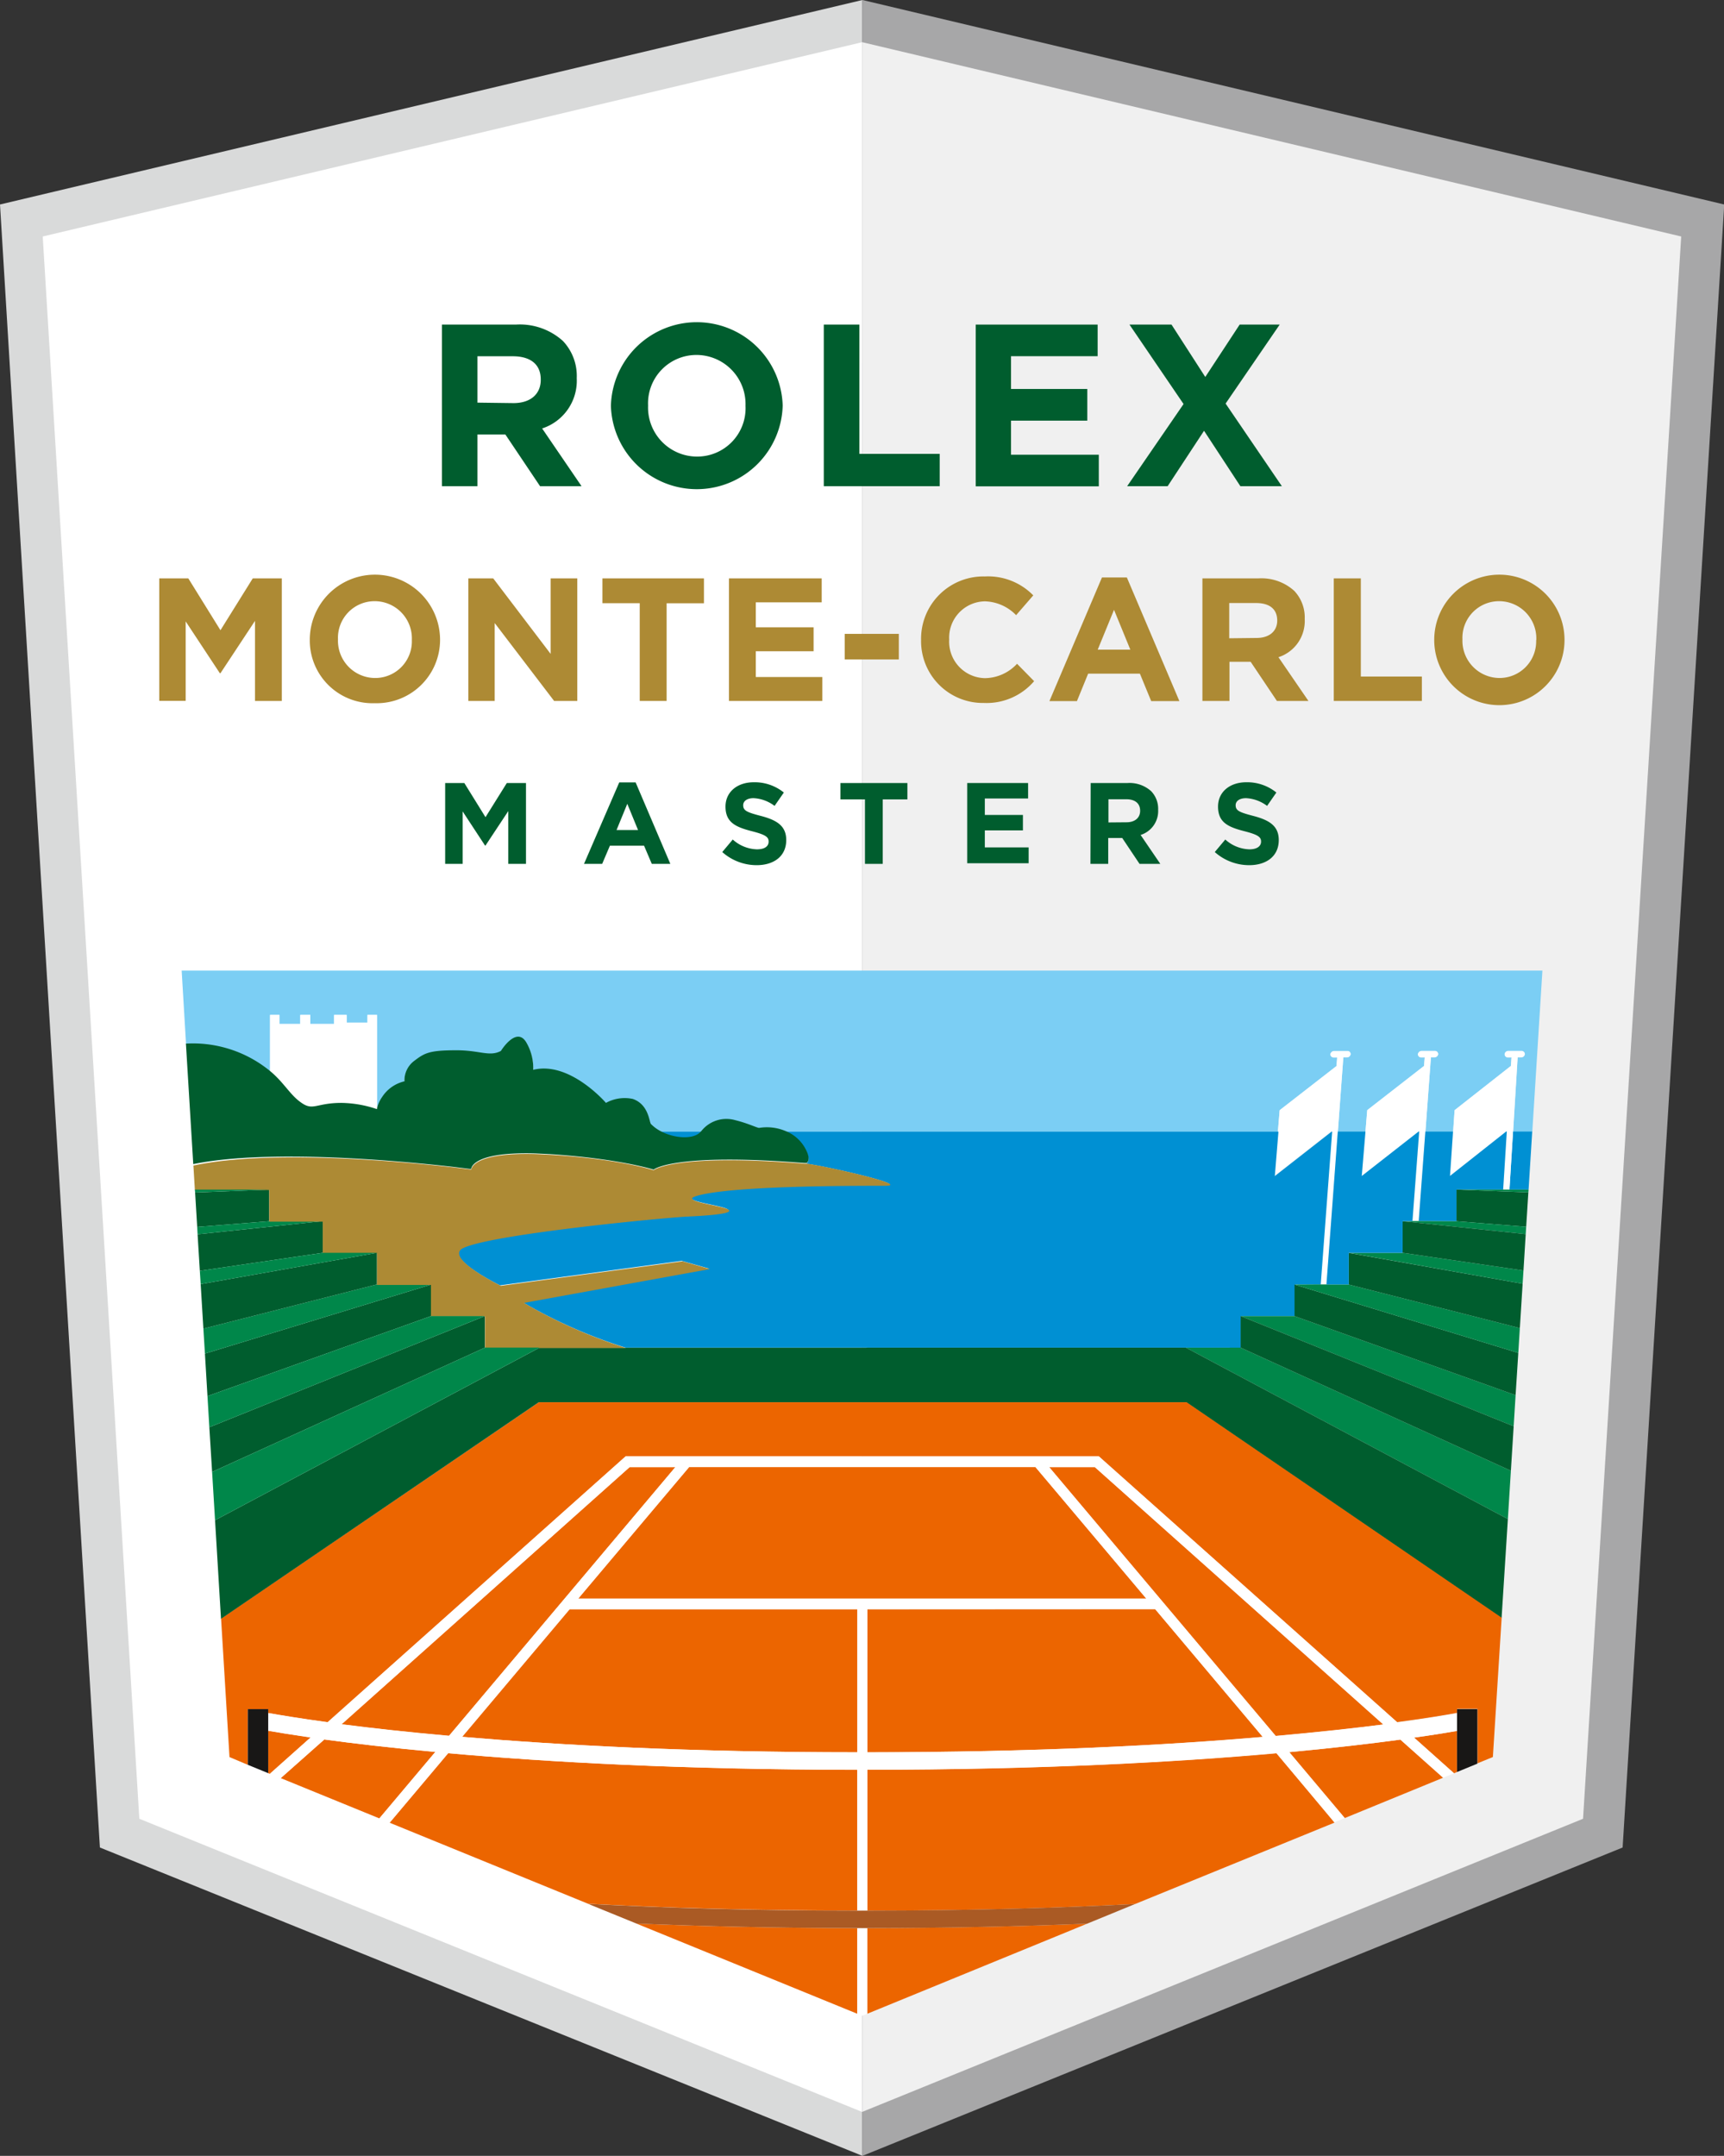 <svg id="Calque_1" data-name="Calque 1" xmlns="http://www.w3.org/2000/svg" viewBox="0 0 223.11 278.96"><rect x="0" y="0" width="223.11" height="278.96" fill="#333333" stroke="none"/><defs><style>.cls-1{fill:#d9dada;}.cls-2{fill:#a7a7a8;}.cls-3{fill:#fff;}.cls-4{fill:#f0f0f0;}.cls-5{fill:#7bcef4;}.cls-6{fill:#0090d3;}.cls-7{fill:#ec6500;}.cls-8{fill:#005d2e;}.cls-9{fill:#00874a;}.cls-10{fill:#ad8a34;}.cls-11{fill:none;}.cls-12{fill:#aa5a24;}.cls-13{fill:#181716;}</style></defs><path class="cls-1" d="M421,158.16,309.39,184.62l12.93,212.6L421,437.12Z" transform="translate(-309.39 -158.16)"/><path class="cls-2" d="M421,437.12l98.38-39.9,13.15-212.6L421,158.16Z" transform="translate(-309.39 -158.16)"/><polygon class="cls-3" points="111.56 273.27 18.03 235.34 5.53 30.6 111.58 5.46 111.56 273.27"/><polygon class="cls-4" points="111.58 273.27 204.87 235.34 217.57 30.6 111.58 5.46 111.58 273.27"/><polygon class="cls-5" points="172.24 146.42 172.32 146.42 172.32 146.36 172.24 146.42"/><polygon class="cls-5" points="183.58 146.42 183.66 146.42 183.66 146.36 183.58 146.42"/><polygon class="cls-5" points="194.91 146.42 195 146.42 195 146.34 194.91 146.42"/><path class="cls-5" d="M333.47,293.32a15.72,15.72,0,0,1,10.18,3c.25.18.47.35.69.53v-7.35h1.21v1.17h2.7v-1.17h1.3v1.17h3.08v-1.17h1.62v1h2.69v-1h1.24V301.7a4.09,4.09,0,0,1,.64-1.46,4.71,4.71,0,0,1,2.91-2.06,3.16,3.16,0,0,1,1.23-2.62c1.37-1,1.94-1.4,5.49-1.4,3.06,0,4.27.87,5.76.09,0,0,2-3.24,3.27-1.14a6.61,6.61,0,0,1,.92,3.58c4.73-1.17,9.41,4.28,9.41,4.28a5,5,0,0,1,3.48-.51c2.06.72,2.12,3,2.34,3.24a5,5,0,0,0,1.17.88h5.38a4.13,4.13,0,0,1,4.34-1.38c1.79.42,2.92,1,3.14,1a6.19,6.19,0,0,1,3.36.4h63.74l.23-2.77,7.36-5.72.08-1.11H482a.41.41,0,0,1-.44-.42.5.5,0,0,1,.51-.41h1.66a.4.4,0,0,1,.44.41.48.48,0,0,1-.5.41h-.44l-.71,9.61h3.58l.23-2.77,7.35-5.72.09-1.11h-.43a.42.42,0,0,1-.45-.42.5.5,0,0,1,.51-.41h1.66a.42.42,0,0,1,.45.41.49.49,0,0,1-.51.41h-.43l-.71,9.61h3.58l.19-2.78,7.29-5.73L505,295h-.43a.41.41,0,0,1-.45-.42.48.48,0,0,1,.5-.41h1.66a.42.42,0,0,1,.45.41.48.48,0,0,1-.5.41h-.43l-.59,9.62h2.48L509,283.75l-176.1,0Z" transform="translate(-309.39 -158.16)"/><polygon class="cls-6" points="194.33 209.32 194.33 209.32 153.56 181.44 194.33 209.32"/><polygon class="cls-6" points="195.34 153.93 197.82 153.93 198.29 146.42 195.81 146.42 195.34 153.93"/><path class="cls-6" d="M370.17,309.41l.17,0h-.17Z" transform="translate(-309.39 -158.16)"/><path class="cls-6" d="M400,304.74l.15-.16H394.8C396.59,305.58,399.11,305.78,400,304.74Z" transform="translate(-309.39 -158.16)"/><path class="cls-6" d="M368.05,309.15h0c-6.32-.72-23.68-2.39-33.63-.24h0C344.36,306.77,361.72,308.43,368.05,309.15Z" transform="translate(-309.39 -158.16)"/><path class="cls-3" d="M348.32,300.9c1.6,1.17,1.94.07,5.25.07a14.86,14.86,0,0,1,4.61.81v-12.3h-1.24v1h-2.69v-1h-1.62v1.17h-3.08v-1.17h-1.3v1.17h-2.7v-1.17h-1.21v7.35C346.12,298.31,346.9,299.86,348.32,300.9Z" transform="translate(-309.39 -158.16)"/><path class="cls-3" d="M493,304.58l.08-.06v.06l-.87,11.58H493l.86-11.59.71-9.61H495a.49.49,0,0,0,.51-.41.42.42,0,0,0-.45-.41H493.4a.5.5,0,0,0-.51.41.42.42,0,0,0,.45.42h.43l-.09,1.11-7.35,5.72-.23,2.77-.47,5.75Z" transform="translate(-309.39 -158.16)"/><path class="cls-3" d="M481.64,304.58l.08-.06v.06l-1.48,19.79h.82l1.47-19.79.71-9.61h.44a.48.48,0,0,0,.5-.41.4.4,0,0,0-.44-.41h-1.66a.5.5,0,0,0-.51.41.41.41,0,0,0,.44.42h.43l-.08,1.11L475,301.81l-.23,2.77-.47,5.75Z" transform="translate(-309.39 -158.16)"/><path class="cls-3" d="M504.3,304.58l.09-.08v.08l-.47,7.51h.82l.46-7.51.59-9.62h.43a.48.48,0,0,0,.5-.41.42.42,0,0,0-.45-.41h-1.66a.48.48,0,0,0-.5.41.41.41,0,0,0,.45.42H505l-.07,1.11-7.29,5.73-.19,2.78-.4,5.74Z" transform="translate(-309.39 -158.16)"/><path class="cls-7" d="M420.33,387.16c-22.66,0-40.24-1-52.94-2.15l-7.58,9,25.69,10.49c9.86.52,21.45.87,34.83.88Z" transform="translate(-309.39 -158.16)"/><path class="cls-7" d="M344.1,382.12v5.48l.22.09,5.27-4.7C347.18,382.64,345.34,382.34,344.1,382.12Z" transform="translate(-309.39 -158.16)"/><path class="cls-7" d="M351.36,383.24l-5.64,5,12.76,5.21,7.25-8.61C359.82,384.31,355,383.74,351.36,383.24Z" transform="translate(-309.39 -158.16)"/><path class="cls-7" d="M421.63,387.16v18.23c13.3,0,24.83-.35,34.66-.86L482.09,394,474.58,385C461.86,386.15,444.28,387.14,421.63,387.16Z" transform="translate(-309.39 -158.16)"/><polygon class="cls-7" points="134 189.82 89.18 189.82 74.82 206.87 148.35 206.87 134 189.82"/><path class="cls-7" d="M369.16,382.9c12.5,1.07,29.49,2,51.17,2V366.39H383.07Z" transform="translate(-309.39 -158.16)"/><path class="cls-7" d="M476.24,384.88l7.18,8.53,12.73-5.22-5.53-4.93C486.93,383.76,482.14,384.33,476.24,384.88Z" transform="translate(-309.39 -158.16)"/><path class="cls-7" d="M421.63,366.39V384.9c21.68,0,38.66-.92,51.18-2l-13.92-16.53Z" transform="translate(-309.39 -158.16)"/><path class="cls-7" d="M390.87,348l-37.3,33.28c3.7.48,8.33,1,13.93,1.5L396.79,348Z" transform="translate(-309.39 -158.16)"/><path class="cls-7" d="M421.63,418.73l28.44-11.65c-8.39.34-17.86.56-28.44.57Z" transform="translate(-309.39 -158.16)"/><path class="cls-7" d="M492.39,383l5.17,4.61.39-.16v-5.33C496.68,382.36,494.83,382.66,492.39,383Z" transform="translate(-309.39 -158.16)"/><path class="cls-7" d="M379.12,339.6l-41.12,28,1.09,17.92,2.37,1v-7.21h2.64v.52c1.48.26,4,.69,7.69,1.19l38.56-34.41H451.6L490.19,381c3.66-.49,6.24-.92,7.76-1.2v-.53h2.64v7.06l2-.82,1.14-18.07L463,339.6Z" transform="translate(-309.39 -158.16)"/><path class="cls-7" d="M445.17,348l29.3,34.8c5.59-.5,10.23-1,13.94-1.5L451.08,348Z" transform="translate(-309.39 -158.16)"/><path class="cls-7" d="M391.75,407.06l28.58,11.67V407.65C409.69,407.64,400.17,407.41,391.75,407.06Z" transform="translate(-309.39 -158.16)"/><polygon class="cls-8" points="41.77 158.02 41.64 158.02 25.57 159.71 25.86 164.44 41.77 162.11 41.77 158.02"/><polygon class="cls-8" points="34.84 153.93 25.25 154.3 25.52 158.76 34.84 158.02 34.84 153.93"/><polygon class="cls-8" points="62.75 174.38 62.75 170.3 55.78 170.3 55.78 166.22 26.52 175.15 26.85 180.65 55.77 170.3 62.73 170.3 27.09 184.68 27.45 190.46 62.75 174.38"/><polygon class="cls-9" points="195.53 190.31 160.56 174.38 157.01 174.38 153.47 174.38 195.14 196.56 195.53 190.31"/><polygon class="cls-8" points="153.49 174.39 153.48 174.38 153.47 174.38 80.98 174.39 69.81 174.39 27.83 196.71 28.6 209.47 69.73 181.44 153.56 181.44 194.33 209.32 195.14 196.56 153.49 174.39"/><path class="cls-6" d="M470,332.54v-4.08h7v-4.08h3.31l1.48-19.79h-.07l-7.35,5.75.47-5.75H411a5,5,0,0,1,2.52,2.15c.67,1.17.57,1.73.24,2,2.54.33,13,2.7,10.32,2.79-.92,0-20.34-.16-24.86,1.39-1.8.63,3.43,1.17,4.29,1.69s-2.45.78-5.26.91-25,2.24-29,4.06c-2.64,1.23,4.84,4.9,4.84,4.9l23.52-3.17,3.55,1-24.09,4.38a64.87,64.87,0,0,0,13.24,5.84Z" transform="translate(-309.39 -158.16)"/><polygon class="cls-9" points="48.77 166.21 48.77 166.2 26.32 171.92 26.52 175.15 55.78 166.22 55.78 166.21 48.77 166.21"/><polygon class="cls-9" points="25.52 158.76 25.57 159.71 41.64 158.02 34.84 158.02 25.52 158.76"/><path class="cls-10" d="M413.78,308.73l-.3,0c-16.94-1.35-19.5.85-19.5.85s-4.51-1.47-13.44-2l-1.84-.09c-8.33-.23-8.28,2-8.33,2l-2.32-.28h0c-6.33-.72-23.69-2.38-33.63-.23l.19,3.17h9.62v4.09h6.93v4.09h7v4.1h7v4.08h7v4.08h7.1l0,0h11.17a64.87,64.87,0,0,1-13.24-5.84l24.09-4.38-3.55-1-23.52,3.17s-7.48-3.67-4.84-4.9c3.92-1.82,26.14-3.93,29-4.06s6.11-.39,5.26-.91-6.09-1.06-4.29-1.69c4.52-1.55,23.94-1.36,24.86-1.39C426.81,311.43,416.32,309.06,413.78,308.73Z" transform="translate(-309.39 -158.16)"/><polygon class="cls-8" points="48.77 162.11 25.97 166.16 26.32 171.92 48.77 166.2 48.77 162.11"/><path class="cls-8" d="M368.05,309.15h0l2.12.26h.2s0-2.25,8.33-2l1.84.09c8.93.57,13.44,2,13.44,2s2.56-2.2,19.5-.85l.3,0c.33-.27.43-.83-.24-2a5,5,0,0,0-2.52-2.15,6.19,6.19,0,0,0-3.36-.4c-.22.05-1.35-.56-3.14-1a4.13,4.13,0,0,0-4.34,1.38l-.15.16c-.92,1-3.44.84-5.23-.16a5,5,0,0,1-1.17-.88c-.22-.25-.28-2.52-2.34-3.24a5,5,0,0,0-3.48.51s-4.68-5.45-9.41-4.28a6.61,6.61,0,0,0-.92-3.58c-1.28-2.1-3.27,1.14-3.27,1.14-1.49.78-2.7-.09-5.76-.09-3.55,0-4.12.36-5.49,1.4a3.16,3.16,0,0,0-1.23,2.62,4.71,4.71,0,0,0-2.91,2.06,4.09,4.09,0,0,0-.64,1.46v.08a14.86,14.86,0,0,0-4.61-.81c-3.31,0-3.65,1.1-5.25-.07-1.42-1-2.2-2.59-4-4.07-.22-.18-.44-.35-.69-.53a15.72,15.72,0,0,0-10.18-3l.95,15.59C344.37,306.76,361.73,308.43,368.05,309.15Z" transform="translate(-309.39 -158.16)"/><polygon class="cls-9" points="69.81 174.39 69.85 174.37 62.77 174.37 62.75 174.38 27.45 190.46 27.83 196.71 69.81 174.39"/><polygon class="cls-9" points="62.73 170.3 55.77 170.3 26.85 180.65 27.09 184.68 62.73 170.3"/><polygon class="cls-9" points="41.77 162.11 25.86 164.44 25.97 166.16 48.77 162.11 41.77 162.11"/><polygon class="cls-9" points="25.22 153.93 25.25 154.3 34.84 153.93 25.22 153.93"/><polygon class="cls-9" points="167.53 170.3 160.57 170.3 195.89 184.55 196.14 180.53 167.53 170.3"/><polygon class="cls-8" points="167.53 170.3 160.56 170.3 160.56 174.38 195.53 190.31 195.89 184.55 160.57 170.3 167.53 170.3 196.14 180.53 196.49 175.06 167.53 166.22 167.53 170.3"/><polygon class="cls-9" points="174.53 166.21 174.53 166.2 171.66 166.2 170.84 166.2 167.53 166.22 196.49 175.06 196.69 171.85 174.53 166.21"/><line class="cls-11" x1="188.49" y1="153.93" x2="188.49" y2="153.93"/><polygon class="cls-11" points="188.49 153.93 197.79 154.29 188.49 153.93 188.49 153.93"/><polygon class="cls-11" points="188.49 153.93 197.79 154.29 188.49 153.93 188.49 153.93"/><polygon class="cls-6" points="188.49 153.93 188.49 153.93 194.53 153.93 195 146.42 194.91 146.42 187.65 152.16 188.04 146.42 184.46 146.42 183.6 158 188.46 158.02 188.49 158.02 188.49 153.93"/><polygon class="cls-8" points="188.49 158.02 188.46 158.02 197.51 158.74 197.79 154.29 188.49 153.93 188.49 158.02"/><polygon class="cls-9" points="195.34 153.93 194.53 153.93 188.49 153.93 197.79 154.29 197.82 153.93 195.34 153.93"/><path class="cls-3" d="M421.07,407.65h-.74v11.08l.64.26h0l.64-.26V407.65Z" transform="translate(-309.39 -158.16)"/><path class="cls-3" d="M498,382.13v-2.29c-1.52.28-4.1.71-7.76,1.2L451.6,346.61H390.35L351.79,381c-3.65-.5-6.21-.93-7.69-1.19v2.29c1.24.22,3.08.52,5.49.87l-5.27,4.7,1.4.57,5.64-5c3.67.5,8.46,1.07,14.37,1.62l-7.25,8.61,1.33.55,7.58-9c12.7,1.13,30.28,2.12,52.94,2.15v18.23h1.3V387.16c22.65,0,40.23-1,52.95-2.13l7.51,8.92,1.33-.54-7.18-8.53c5.9-.55,10.69-1.12,14.38-1.62l5.53,4.93,1.41-.57L492.39,383C494.83,382.66,496.68,382.36,498,382.13Zm-144.38-.87L390.87,348h5.92L367.5,382.76C361.9,382.26,357.27,381.74,353.57,381.26Zm66.76,3.64c-21.68,0-38.67-.93-51.17-2l13.91-16.51h37.26ZM384.22,365l14.35-17h44.82l14.35,17Zm37.41,19.87V366.39h37.26l13.92,16.53C460.29,384,443.31,384.88,421.63,384.9Zm52.84-2.12L445.17,348h5.91l37.33,33.3C484.7,381.76,480.06,382.28,474.47,382.78Z" transform="translate(-309.39 -158.16)"/><path class="cls-12" d="M421.07,405.39h-.74c-13.38,0-25-.36-34.83-.88l6.25,2.55c8.42.35,17.94.58,28.58.59h1.3c10.58,0,20.05-.23,28.44-.57l6.22-2.55c-9.83.51-21.36.85-34.66.86Z" transform="translate(-309.39 -158.16)"/><polygon class="cls-13" points="188.56 221.15 188.56 221.68 188.56 223.97 188.56 229.29 191.19 228.21 191.19 221.15 188.56 221.15"/><polygon class="cls-13" points="34.71 221.66 34.71 221.15 32.07 221.15 32.07 228.36 34.71 229.44 34.71 223.95 34.71 221.66"/><polygon class="cls-8" points="174.55 166.21 174.53 166.21 196.69 171.85 197.05 166.11 174.55 162.12 174.55 166.21"/><polygon class="cls-9" points="181.53 162.11 181.52 162.11 174.55 162.11 197.05 166.11 197.16 164.4 181.53 162.11"/><polygon class="cls-11" points="181.66 158.02 181.65 158.02 181.52 158.02 181.66 158.02"/><polygon class="cls-9" points="188.46 158.02 183.6 158 182.79 158 181.52 158.02 197.45 159.69 197.51 158.74 188.46 158.02"/><polygon class="cls-8" points="181.52 158.02 181.52 162.11 181.53 162.11 197.16 164.4 197.45 159.69 181.52 158.02 181.52 158.02"/><polygon class="cls-6" points="182.79 158 183.66 146.42 183.58 146.42 176.23 152.17 176.71 146.42 173.13 146.42 171.66 166.2 174.53 166.2 174.53 166.21 174.55 166.21 174.55 162.12 174.55 162.11 181.52 162.11 181.52 158.02 182.79 158"/><path class="cls-8" d="M367,259.48h2.48l2.74,4.42,2.76-4.42h2.48v10.46h-2.29v-6.83l-2.95,4.46h-.06l-2.9-4.42v6.79H367Z" transform="translate(-309.39 -158.16)"/><path class="cls-8" d="M389.53,259.4h2.12l4.49,10.54h-2.4l-1-2.35h-4.42l-1,2.35h-2.35Zm2.43,6.16-1.39-3.39-1.39,3.39Z" transform="translate(-309.39 -158.16)"/><path class="cls-8" d="M402.86,268.41l1.36-1.62a4.86,4.86,0,0,0,3.12,1.27c1,0,1.52-.38,1.52-1v0c0-.58-.36-.88-2.11-1.33-2.11-.54-3.47-1.12-3.47-3.2v0c0-1.9,1.53-3.15,3.66-3.15a6,6,0,0,1,3.89,1.33l-1.2,1.73a4.89,4.89,0,0,0-2.72-1c-.87,0-1.34.4-1.34.91v0c0,.69.45.91,2.26,1.38,2.12.55,3.31,1.31,3.31,3.13v0c0,2.08-1.58,3.25-3.84,3.25A6.69,6.69,0,0,1,402.86,268.41Z" transform="translate(-309.39 -158.16)"/><path class="cls-8" d="M421.33,261.6h-3.18v-2.12h8.67v2.12h-3.19v8.34h-2.3Z" transform="translate(-309.39 -158.16)"/><path class="cls-8" d="M434.56,259.48h7.88v2h-5.6v2.13h4.93v2h-4.93v2.2h5.67v2.05h-7.95Z" transform="translate(-309.39 -158.16)"/><path class="cls-8" d="M450.54,259.48h4.78a4.17,4.17,0,0,1,3.05,1.06,3.28,3.28,0,0,1,.9,2.39v0A3.24,3.24,0,0,1,457,266.2l2.55,3.74h-2.69l-2.24-3.35h-1.81v3.35h-2.3Zm4.63,5.08c1.12,0,1.77-.6,1.77-1.48v0c0-1-.69-1.5-1.81-1.5h-2.29v3Z" transform="translate(-309.39 -158.16)"/><path class="cls-8" d="M466.6,268.41l1.36-1.62a4.86,4.86,0,0,0,3.12,1.27c.95,0,1.51-.38,1.51-1v0c0-.58-.36-.88-2.1-1.33-2.12-.54-3.47-1.12-3.47-3.2v0c0-1.9,1.53-3.15,3.66-3.15a6,6,0,0,1,3.89,1.33l-1.2,1.73a4.94,4.94,0,0,0-2.72-1c-.88,0-1.35.4-1.35.91v0c0,.69.45.91,2.26,1.38,2.12.55,3.32,1.31,3.32,3.13v0c0,2.08-1.58,3.25-3.84,3.25A6.69,6.69,0,0,1,466.6,268.41Z" transform="translate(-309.39 -158.16)"/><path class="cls-8" d="M366.58,200.16h9.56a8.33,8.33,0,0,1,6.1,2.12,6.58,6.58,0,0,1,1.79,4.78v.06a6.49,6.49,0,0,1-4.48,6.48l5.1,7.47h-5.37l-4.49-6.69h-3.61v6.69h-4.6Zm9.26,10.16c2.24,0,3.53-1.2,3.53-3v-.06c0-2-1.38-3-3.62-3h-4.57v6Z" transform="translate(-309.39 -158.16)"/><path class="cls-8" d="M388.45,210.67v0a11.12,11.12,0,0,1,22.23-.06v.06a11.12,11.12,0,0,1-22.23,0Zm17.42,0v0a6.36,6.36,0,0,0-6.33-6.58,6.26,6.26,0,0,0-6.28,6.52v.06a6.35,6.35,0,0,0,6.34,6.57A6.26,6.26,0,0,0,405.87,210.67Z" transform="translate(-309.39 -158.16)"/><path class="cls-8" d="M416,200.16h4.61v16.73H431v4.18H416Z" transform="translate(-309.39 -158.16)"/><path class="cls-8" d="M435.66,200.16h15.78v4.09H440.23v4.24h9.87v4.1h-9.87V217h11.36v4.09H435.66Z" transform="translate(-309.39 -158.16)"/><path class="cls-8" d="M475,200.16l-7,10.22,7.28,10.69h-5.37l-4.7-7.17-4.71,7.17h-5.24l7.3-10.63-7-10.28H461l4.37,6.78,4.45-6.78Z" transform="translate(-309.39 -158.16)"/><path class="cls-10" d="M330,233h3.76l4.16,6.71,4.18-6.71h3.76v15.86h-3.47V238.5l-4.47,6.77h-.08l-4.42-6.7v10.28H330Z" transform="translate(-309.39 -158.16)"/><path class="cls-10" d="M349.48,241v-.05a8.43,8.43,0,0,1,16.86,0v0a8.2,8.2,0,0,1-8.46,8.2A8.12,8.12,0,0,1,349.48,241Zm13.21,0v-.05a4.82,4.82,0,0,0-4.81-5,4.74,4.74,0,0,0-4.75,4.94v0a4.82,4.82,0,0,0,4.8,5A4.74,4.74,0,0,0,362.69,241Z" transform="translate(-309.39 -158.16)"/><path class="cls-10" d="M370,233h3.22l7.43,9.77V233h3.45v15.86h-3l-7.69-10.08v10.08H370Z" transform="translate(-309.39 -158.16)"/><path class="cls-10" d="M392.18,236.21h-4.83V233h13.14v3.22h-4.83v12.64h-3.48Z" transform="translate(-309.39 -158.16)"/><path class="cls-10" d="M403.73,233h12v3.1H407.2v3.23h7.48v3.1H407.2v3.33h8.61v3.1H403.73Z" transform="translate(-309.39 -158.16)"/><path class="cls-10" d="M418.71,240.18h7v3.31h-7Z" transform="translate(-309.39 -158.16)"/><path class="cls-10" d="M428.59,241v-.05a8.07,8.07,0,0,1,8.27-8.2,8.17,8.17,0,0,1,6.25,2.45l-2.22,2.56a5.85,5.85,0,0,0-4.05-1.79,4.7,4.7,0,0,0-4.61,4.94v0a4.72,4.72,0,0,0,4.61,5,5.75,5.75,0,0,0,4.17-1.86l2.21,2.25a8.1,8.1,0,0,1-6.5,2.82A8,8,0,0,1,428.59,241Z" transform="translate(-309.39 -158.16)"/><path class="cls-10" d="M452,232.88h3.22l6.8,16h-3.65l-1.46-3.55h-6.7l-1.45,3.55h-3.56Zm3.67,9.34-2.11-5.15-2.11,5.15Z" transform="translate(-309.39 -158.16)"/><path class="cls-10" d="M465,233h7.26a6.33,6.33,0,0,1,4.62,1.61,5,5,0,0,1,1.36,3.63v.05a4.92,4.92,0,0,1-3.4,4.91l3.88,5.66h-4.08l-3.4-5.07h-2.74v5.07H465Zm7,7.71c1.7,0,2.68-.91,2.68-2.25v0c0-1.5-1-2.27-2.74-2.27h-3.47v4.56Z" transform="translate(-309.39 -158.16)"/><path class="cls-10" d="M482,233h3.5v12.7h7.9v3.16H482Z" transform="translate(-309.39 -158.16)"/><path class="cls-10" d="M495,241v-.05a8.43,8.43,0,0,1,16.86,0v0A8.43,8.43,0,0,1,495,241Zm13.21,0v-.05a4.82,4.82,0,0,0-4.8-5,4.74,4.74,0,0,0-4.76,4.94v0a4.82,4.82,0,0,0,4.8,5A4.74,4.74,0,0,0,508.19,241Z" transform="translate(-309.39 -158.16)"/></svg>